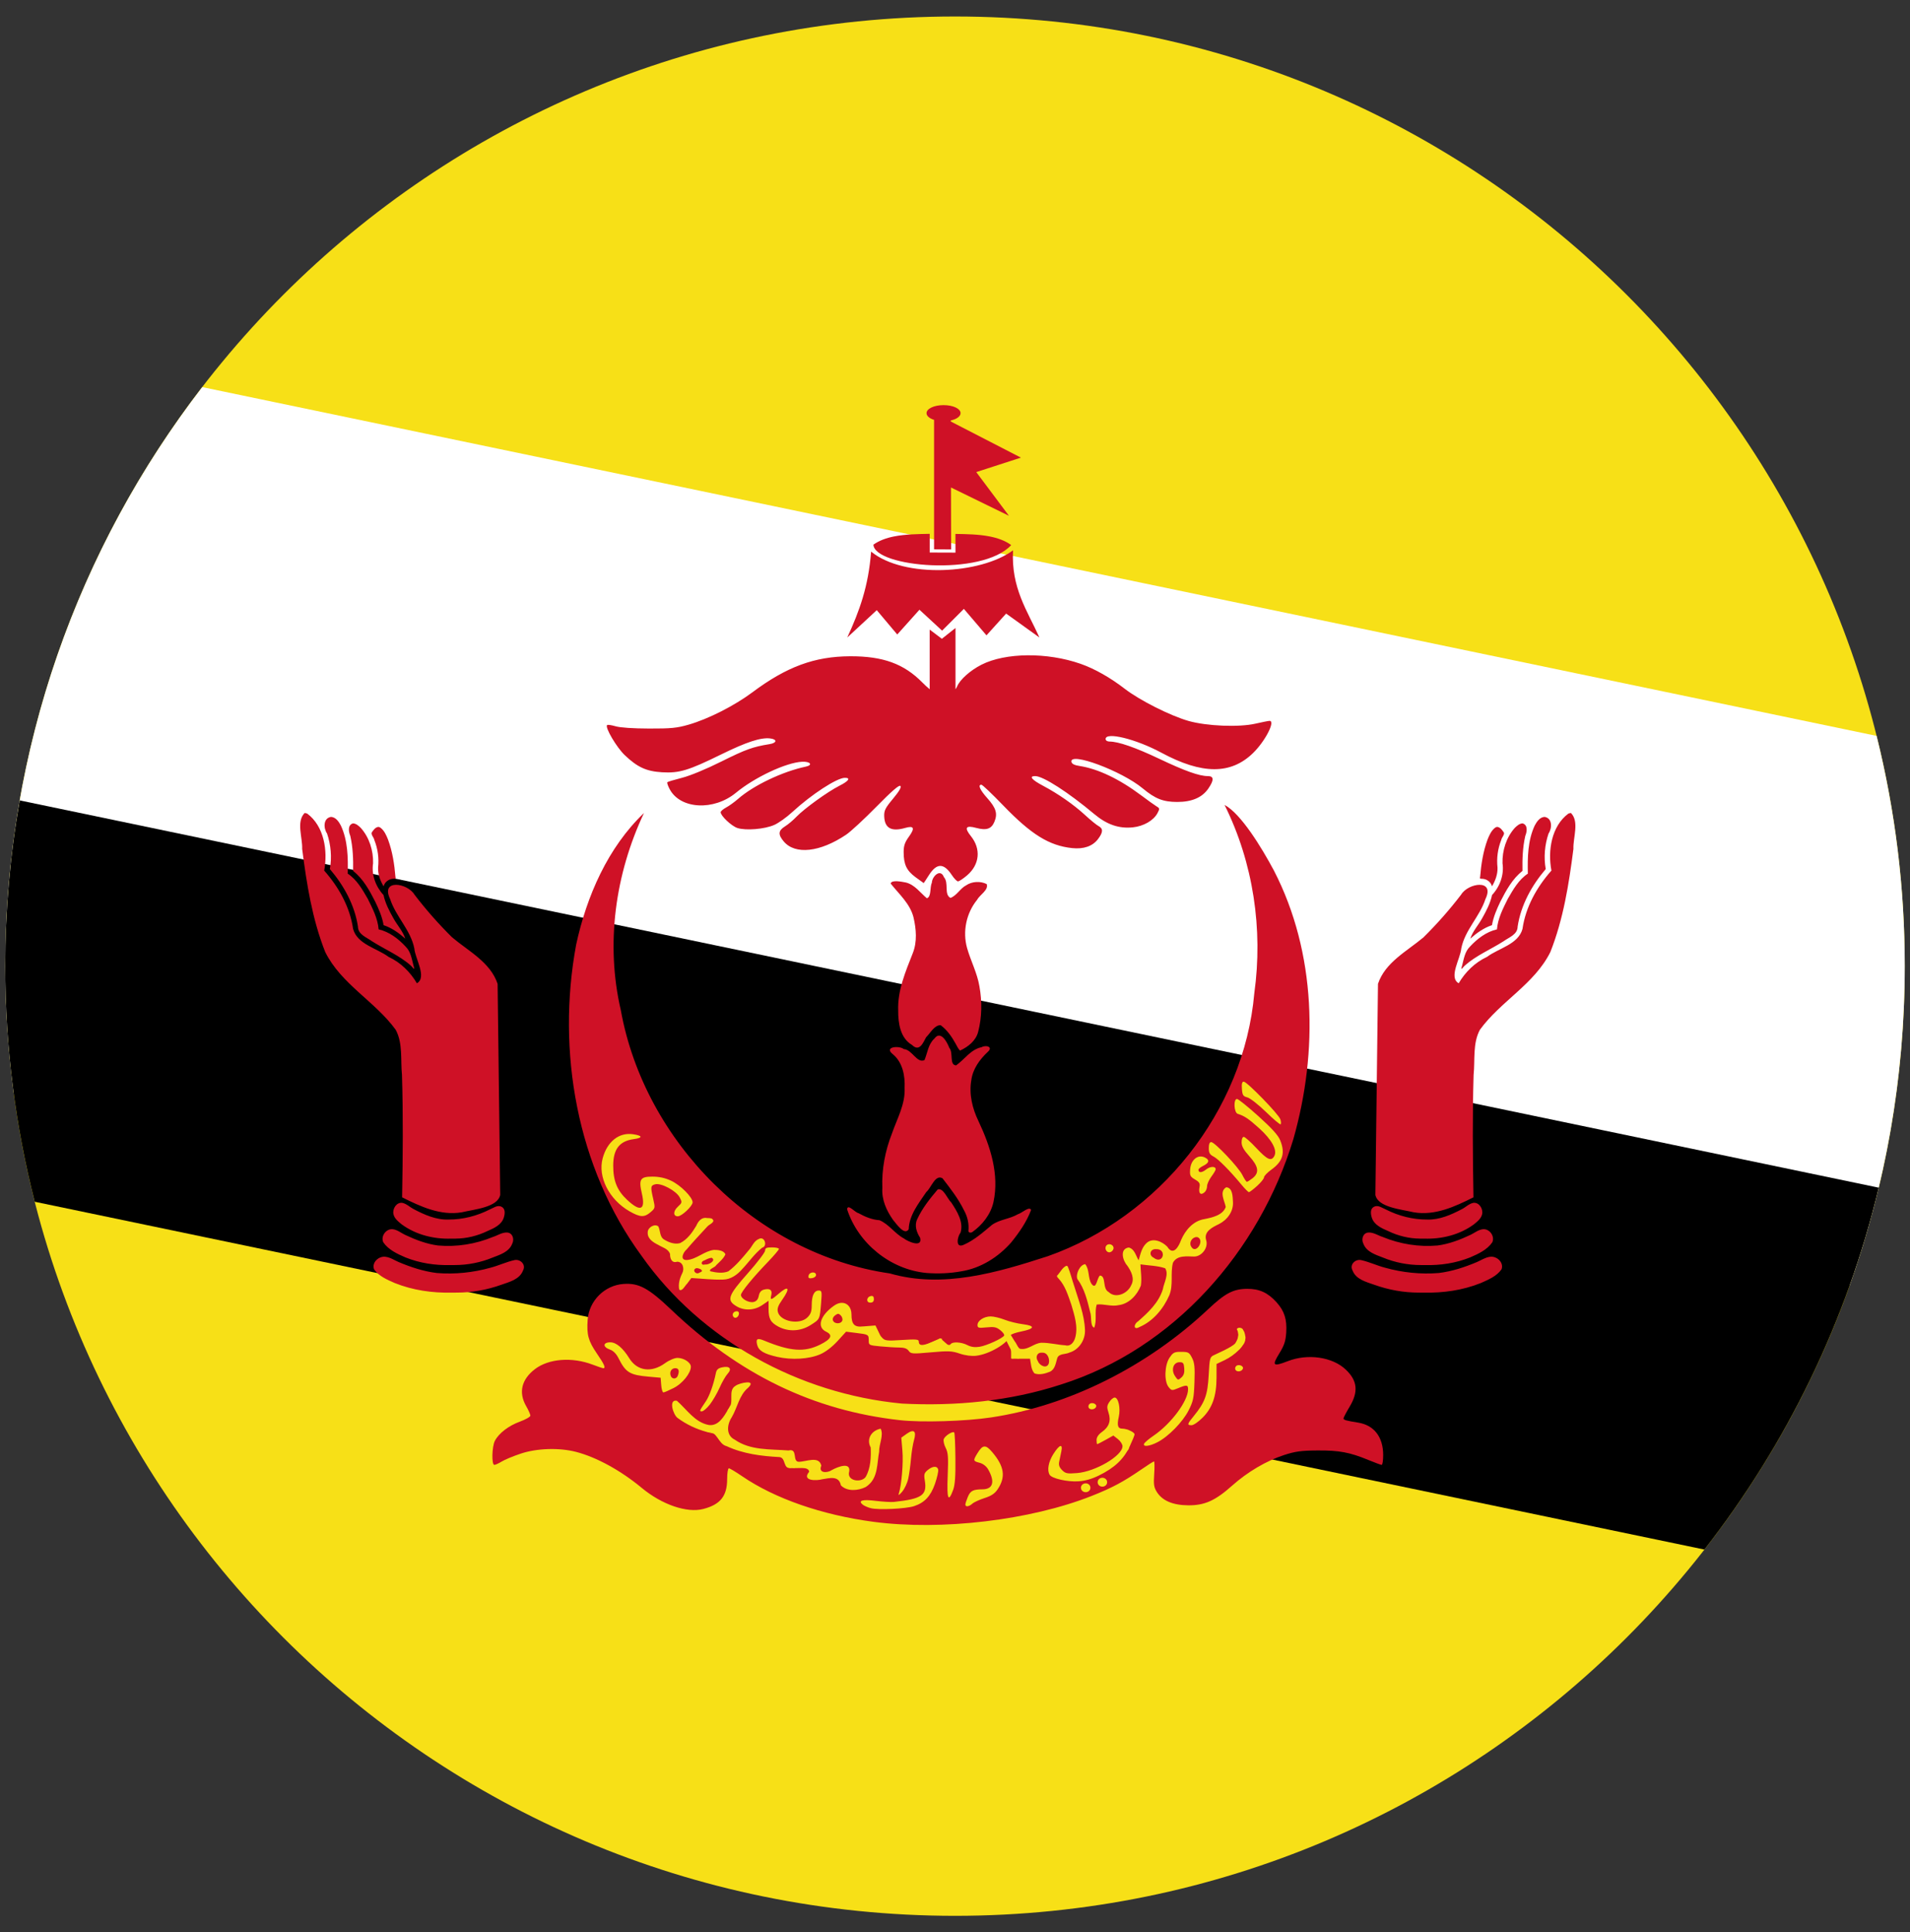 <svg width="85" height="86" viewBox="0 0 85 86" fill="none" xmlns="http://www.w3.org/2000/svg">
<rect x="0" y="0" width="85" height="86" fill="#333333" stroke="none"/>
<path d="M42.5 0.734C65.843 0.734 84.766 19.658 84.766 43C84.766 66.343 65.843 85.266 42.5 85.266C19.158 85.266 0.234 66.343 0.234 43C0.234 19.658 19.158 0.734 42.5 0.734Z" fill="#F7E017"/>
<path d="M0.62 48.712L82.311 57.221C83.899 52.777 84.766 47.99 84.766 42.999C84.768 39.545 84.347 36.103 83.513 32.752L9.001 17.229C3.505 24.362 0.234 33.298 0.234 42.999C0.234 44.937 0.368 46.843 0.62 48.712Z" fill="white"/>
<path d="M1.546 53.485L75.851 68.965C79.5 64.285 82.183 58.817 83.608 52.859L0.877 35.623C0.449 38.059 0.234 40.528 0.234 43.001C0.234 46.62 0.69 50.132 1.546 53.485Z" fill="black"/>
<path d="M38.868 67.73C36.58 67.426 34.483 66.698 33.026 65.701C32.744 65.508 32.478 65.349 32.437 65.349C32.395 65.349 32.36 65.564 32.36 65.83C32.36 66.583 32.058 66.962 31.297 67.159C30.569 67.348 29.458 66.967 28.558 66.22C27.626 65.446 26.55 64.856 25.639 64.619C24.888 64.423 23.892 64.455 23.173 64.696C22.838 64.808 22.458 64.966 22.326 65.048C22.195 65.129 22.047 65.196 21.999 65.196C21.872 65.196 21.89 64.386 22.023 64.127C22.199 63.788 22.633 63.454 23.139 63.27C23.394 63.176 23.603 63.057 23.603 63.004C23.603 62.951 23.517 62.756 23.411 62.573C23.069 61.972 23.209 61.391 23.807 60.934C24.419 60.466 25.455 60.386 26.371 60.734C26.602 60.822 26.817 60.894 26.848 60.894C26.969 60.894 26.896 60.725 26.564 60.242C26.181 59.682 26.105 59.405 26.152 58.739C26.214 57.895 26.901 57.205 27.744 57.144C28.432 57.094 28.859 57.326 29.874 58.292C32.905 61.182 36.2 62.775 40.043 63.206C41.014 63.315 42.965 63.257 44.11 63.084C47.568 62.563 51.053 60.824 53.774 58.261C54.528 57.551 54.89 57.364 55.508 57.361C56.046 57.359 56.423 57.532 56.808 57.958C57.159 58.348 57.278 58.718 57.24 59.309C57.215 59.689 57.154 59.875 56.928 60.243C56.595 60.785 56.652 60.835 57.311 60.58C58.202 60.232 59.3 60.393 59.891 60.956C60.413 61.45 60.462 61.945 60.057 62.616C59.909 62.862 59.789 63.093 59.789 63.129C59.789 63.197 59.901 63.228 60.442 63.316C61.15 63.429 61.555 63.955 61.555 64.759C61.555 65 61.525 65.196 61.489 65.196C61.453 65.196 61.185 65.098 60.893 64.977C60.069 64.637 59.6 64.549 58.636 64.555C57.902 64.56 57.649 64.594 57.137 64.761C56.354 65.017 55.516 65.511 54.833 66.12C54.081 66.791 53.607 67.002 52.875 66.996C52.194 66.989 51.728 66.792 51.483 66.403C51.352 66.195 51.333 66.069 51.365 65.599C51.386 65.293 51.381 65.042 51.356 65.042C51.33 65.042 51.066 65.21 50.767 65.417C49.982 65.956 49.482 66.222 48.584 66.578C45.846 67.662 41.894 68.131 38.868 67.73L38.868 67.73ZM66.307 55.936C66.606 55.889 66.935 56.183 66.823 56.491C66.607 56.802 66.236 56.954 65.901 57.103C65.099 57.425 64.226 57.55 63.364 57.529C63.661 57.528 63.263 57.532 63.151 57.529C62.469 57.531 61.791 57.408 61.15 57.177C60.793 57.052 60.339 56.938 60.192 56.543C60.05 56.286 60.308 56.03 60.569 56.081C60.932 56.16 61.271 56.325 61.631 56.419C62.408 56.638 63.225 56.722 64.03 56.657C64.618 56.585 65.188 56.397 65.732 56.167C65.921 56.084 66.098 55.962 66.307 55.936H66.307ZM17.161 55.936C16.863 55.889 16.533 56.183 16.646 56.491C16.861 56.802 17.232 56.954 17.567 57.103C18.37 57.425 19.242 57.55 20.104 57.529C19.807 57.528 20.206 57.532 20.317 57.529C20.999 57.531 21.677 57.408 22.319 57.177C22.675 57.052 23.13 56.938 23.276 56.543C23.419 56.286 23.16 56.03 22.9 56.081C22.537 56.16 22.197 56.325 21.837 56.419C21.061 56.638 20.243 56.722 19.439 56.657C18.85 56.585 18.28 56.397 17.736 56.167C17.547 56.084 17.37 55.962 17.161 55.936ZM17.493 54.71C17.191 54.665 16.931 55.013 17.057 55.29C17.289 55.626 17.68 55.806 18.044 55.963C18.679 56.217 19.368 56.323 20.05 56.303C19.791 56.302 20.139 56.306 20.235 56.303C20.816 56.303 21.391 56.189 21.927 55.968C22.255 55.841 22.656 55.717 22.793 55.357C22.899 55.158 22.818 54.87 22.568 54.855C22.34 54.843 22.144 54.988 21.933 55.053C21.167 55.37 20.323 55.505 19.497 55.433C18.983 55.367 18.491 55.177 18.024 54.957C17.848 54.872 17.691 54.74 17.494 54.71L17.493 54.71ZM17.901 53.534C17.642 53.503 17.464 53.795 17.508 54.028C17.547 54.233 17.73 54.371 17.882 54.496C18.512 54.957 19.31 55.153 20.083 55.127C19.782 55.126 20.485 55.132 20.271 55.126C20.761 55.124 21.244 55.005 21.685 54.793C21.979 54.665 22.324 54.517 22.423 54.181C22.471 54.024 22.5 53.8 22.324 53.712C22.139 53.609 21.956 53.767 21.788 53.832C21.222 54.12 20.592 54.28 19.956 54.277C19.406 54.296 18.888 54.065 18.412 53.815C18.239 53.727 18.096 53.574 17.901 53.534L17.901 53.534ZM13.559 36.182C13.174 36.567 13.468 37.277 13.447 37.782C13.647 39.336 13.894 40.911 14.475 42.374C15.185 43.804 16.695 44.569 17.61 45.832C17.937 46.441 17.82 47.174 17.889 47.84C17.944 49.656 17.927 51.472 17.895 53.288C18.715 53.699 19.605 54.114 20.548 53.955C21.107 53.822 22.145 53.739 22.261 53.182L22.145 43.788C21.827 42.829 20.851 42.333 20.121 41.719C19.519 41.124 18.959 40.489 18.445 39.817C18.135 39.295 16.924 39.107 17.362 40.015C17.619 40.801 18.274 41.387 18.439 42.213C18.474 42.666 19.015 43.498 18.553 43.762C18.26 43.264 17.835 42.839 17.291 42.586C16.768 42.196 15.902 42.033 15.713 41.343C15.574 40.365 15.073 39.479 14.427 38.746C14.593 37.867 14.427 36.768 13.668 36.207L13.559 36.181V36.182ZM14.73 36.357C14.38 36.414 14.392 36.86 14.554 37.095C14.726 37.601 14.773 38.152 14.68 38.679C15.302 39.407 15.784 40.279 15.929 41.236C15.933 41.595 16.311 41.714 16.556 41.892C17.132 42.259 17.779 42.524 18.292 42.983C18.4 43.098 18.481 43.222 18.405 42.987C18.325 42.686 18.284 42.354 18.048 42.126C17.725 41.779 17.321 41.469 16.85 41.363C16.811 40.877 16.58 40.431 16.366 40.001C16.129 39.59 15.881 39.149 15.475 38.883C15.491 38.162 15.479 37.406 15.169 36.742C15.079 36.571 14.944 36.368 14.73 36.357ZM15.709 36.645C15.465 36.717 15.512 37.018 15.589 37.202C15.706 37.712 15.724 38.239 15.715 38.76C16.163 39.114 16.443 39.628 16.698 40.129C16.858 40.463 17.01 40.808 17.071 41.176C17.434 41.296 17.752 41.524 18.036 41.776C17.924 41.435 17.673 41.172 17.504 40.861C17.321 40.537 17.146 40.2 17.068 39.834C16.719 39.461 16.526 38.932 16.603 38.422C16.618 37.857 16.436 37.274 16.058 36.849C15.963 36.755 15.85 36.652 15.71 36.645L15.709 36.645ZM16.823 36.804C16.691 36.828 16.61 36.954 16.539 37.057C16.512 37.16 16.638 37.27 16.658 37.383C16.814 37.773 16.872 38.197 16.826 38.615C16.815 38.91 16.921 39.199 17.072 39.449C17.115 39.265 17.286 39.132 17.472 39.114C17.539 39.102 17.639 39.136 17.599 39.033C17.552 38.468 17.466 37.899 17.268 37.365C17.192 37.174 17.105 36.973 16.939 36.843C16.906 36.819 16.866 36.798 16.823 36.804L16.823 36.804ZM65.975 54.71C66.277 54.665 66.537 55.013 66.411 55.29C66.179 55.626 65.789 55.806 65.424 55.963C64.789 56.217 64.1 56.323 63.418 56.303C63.677 56.302 63.33 56.306 63.234 56.303C62.653 56.303 62.078 56.189 61.541 55.968C61.213 55.841 60.812 55.717 60.676 55.357C60.57 55.158 60.651 54.87 60.9 54.855C61.128 54.843 61.325 54.988 61.535 55.053C62.302 55.37 63.145 55.505 63.971 55.433C64.486 55.367 64.978 55.177 65.445 54.957C65.62 54.872 65.778 54.74 65.975 54.71ZM65.567 53.534C65.826 53.503 66.004 53.795 65.961 54.028C65.922 54.233 65.739 54.371 65.586 54.496C64.957 54.957 64.159 55.153 63.386 55.127C63.686 55.126 62.983 55.132 63.197 55.126C62.708 55.124 62.224 55.005 61.783 54.793C61.489 54.665 61.144 54.517 61.045 54.181C60.998 54.024 60.968 53.8 61.144 53.712C61.329 53.609 61.513 53.767 61.681 53.832C62.246 54.12 62.877 54.28 63.513 54.277C64.062 54.296 64.58 54.065 65.057 53.815C65.23 53.727 65.372 53.574 65.567 53.534V53.534ZM69.909 36.182C70.294 36.567 70.001 37.277 70.021 37.782C69.822 39.336 69.574 40.911 68.994 42.374C68.283 43.804 66.773 44.569 65.859 45.832C65.532 46.441 65.648 47.174 65.579 47.84C65.525 49.656 65.542 51.472 65.573 53.288C64.754 53.699 63.864 54.114 62.92 53.955C62.361 53.822 61.324 53.739 61.208 53.182L61.324 43.788C61.642 42.829 62.618 42.333 63.347 41.719C63.949 41.124 64.51 40.489 65.024 39.817C65.334 39.295 66.544 39.107 66.106 40.015C65.849 40.801 65.194 41.387 65.03 42.213C64.994 42.666 64.454 43.498 64.915 43.762C65.208 43.264 65.634 42.839 66.177 42.586C66.701 42.196 67.566 42.033 67.755 41.343C67.894 40.365 68.395 39.479 69.042 38.746C68.875 37.867 69.041 36.768 69.801 36.207L69.909 36.181V36.182ZM68.739 36.357C69.089 36.414 69.077 36.86 68.915 37.095C68.743 37.601 68.695 38.152 68.789 38.679C68.167 39.407 67.684 40.279 67.539 41.236C67.536 41.595 67.157 41.714 66.912 41.892C66.337 42.259 65.689 42.524 65.177 42.983C65.069 43.098 64.987 43.222 65.064 42.987C65.144 42.686 65.185 42.354 65.421 42.126C65.744 41.779 66.147 41.469 66.618 41.363C66.657 40.877 66.889 40.431 67.103 40.001C67.34 39.59 67.587 39.149 67.993 38.883C67.977 38.162 67.989 37.406 68.299 36.742C68.39 36.571 68.524 36.368 68.739 36.357ZM67.759 36.645C68.003 36.717 67.956 37.018 67.879 37.202C67.762 37.712 67.744 38.239 67.754 38.76C67.306 39.114 67.026 39.628 66.77 40.129C66.611 40.463 66.459 40.808 66.397 41.176C66.034 41.296 65.716 41.524 65.432 41.776C65.544 41.435 65.796 41.172 65.964 40.861C66.147 40.537 66.323 40.2 66.4 39.834C66.75 39.461 66.942 38.932 66.866 38.422C66.85 37.857 67.032 37.274 67.41 36.849C67.505 36.755 67.619 36.652 67.759 36.645L67.759 36.645ZM66.645 36.804C66.778 36.828 66.858 36.954 66.929 37.057C66.957 37.16 66.83 37.27 66.81 37.383C66.654 37.773 66.597 38.197 66.643 38.615C66.653 38.91 66.547 39.199 66.397 39.449C66.353 39.265 66.182 39.132 65.996 39.114C65.929 39.102 65.83 39.136 65.869 39.033C65.916 38.468 66.002 37.899 66.2 37.365C66.277 37.174 66.364 36.973 66.529 36.843C66.563 36.819 66.603 36.798 66.645 36.804L66.645 36.804ZM42.321 21.696L44.901 22.956L43.446 21.011L45.432 20.367L42.314 18.76L42.313 18.713C42.576 18.656 42.748 18.53 42.748 18.388C42.748 18.194 42.428 18.031 41.992 18.031C41.556 18.031 41.233 18.194 41.233 18.388C41.233 18.511 41.362 18.622 41.568 18.686V24.449L42.328 24.453L42.321 21.696ZM41.223 56.654C39.629 56.503 38.19 55.341 37.698 53.819C37.725 53.557 38.051 53.966 38.205 53.993C38.495 54.154 38.808 54.286 39.141 54.307C39.562 54.487 39.821 54.902 40.223 55.118C40.409 55.263 41.068 55.548 40.946 55.086C40.791 54.845 40.685 54.54 40.818 54.264C41.041 53.774 41.385 53.346 41.731 52.938C41.986 52.852 42.156 53.354 42.338 53.523C42.589 53.91 42.893 54.383 42.745 54.864C42.601 55.043 42.506 55.579 42.892 55.399C43.367 55.19 43.756 54.838 44.15 54.511C44.495 54.27 44.936 54.253 45.297 54.041C45.465 53.999 45.814 53.664 45.886 53.85C45.689 54.38 45.357 54.855 45.003 55.293C44.428 55.948 43.652 56.441 42.783 56.581C42.27 56.675 41.743 56.694 41.222 56.655L41.223 56.654ZM42.522 27.95L41.916 28.43L41.373 28.02V30.676C41.259 30.581 41.151 30.481 41.048 30.376C40.224 29.54 39.294 29.203 37.833 29.208C36.25 29.215 35.008 29.673 33.485 30.811C32.689 31.406 31.525 31.998 30.649 32.251C30.126 32.402 29.865 32.428 28.883 32.425C28.181 32.424 27.599 32.384 27.395 32.324C27.212 32.271 27.042 32.246 27.017 32.271C26.915 32.373 27.439 33.264 27.809 33.615C28.375 34.151 28.768 34.329 29.465 34.371C30.23 34.416 30.636 34.293 32.087 33.58C33.217 33.025 33.856 32.815 34.273 32.865C34.597 32.903 34.579 33.066 34.246 33.119C33.505 33.238 33.186 33.353 32.11 33.889C31.426 34.231 30.709 34.527 30.348 34.618C30.014 34.703 29.722 34.791 29.699 34.813C29.676 34.836 29.724 34.979 29.807 35.131C30.284 36.017 31.767 36.094 32.75 35.284C33.589 34.591 34.994 33.933 35.701 33.902C36.067 33.886 36.187 34.051 35.86 34.12C34.83 34.336 33.531 34.955 32.846 35.556C32.688 35.695 32.448 35.868 32.314 35.939C32.181 36.011 32.071 36.106 32.071 36.148C32.071 36.31 32.552 36.764 32.815 36.851C33.188 36.974 34.029 36.904 34.456 36.715C34.647 36.632 35.009 36.373 35.261 36.14C36.117 35.353 37.247 34.618 37.599 34.618C37.871 34.618 37.772 34.761 37.353 34.973C36.838 35.233 35.8 35.982 35.451 36.344C35.303 36.499 35.071 36.696 34.932 36.781C34.632 36.967 34.618 37.141 34.878 37.449C35.385 38.053 36.495 37.931 37.658 37.147C37.86 37.01 38.467 36.449 39.007 35.899C39.684 35.21 40.014 34.924 40.068 34.979C40.124 35.034 40.022 35.21 39.743 35.546C39.395 35.964 39.34 36.074 39.35 36.333C39.371 36.862 39.668 37.025 40.289 36.847C40.676 36.736 40.725 36.855 40.452 37.233C40.267 37.488 40.215 37.641 40.215 37.922C40.215 38.471 40.346 38.749 40.743 39.04C40.938 39.184 41.102 39.302 41.107 39.303C41.11 39.304 41.213 39.148 41.335 38.956C41.684 38.404 42 38.4 42.359 38.946C42.462 39.101 42.585 39.227 42.633 39.227C42.683 39.227 42.865 39.106 43.039 38.958C43.597 38.48 43.665 37.784 43.209 37.215C42.903 36.835 42.976 36.72 43.443 36.847C43.899 36.969 44.121 36.895 44.254 36.574C44.405 36.211 44.329 35.959 43.929 35.513C43.607 35.151 43.509 34.925 43.675 34.925C43.72 34.925 44.156 35.34 44.645 35.847C45.897 37.145 46.693 37.638 47.714 37.746C48.225 37.8 48.62 37.663 48.859 37.351C49.093 37.045 49.101 36.879 48.888 36.765C48.798 36.717 48.528 36.497 48.288 36.275C47.78 35.808 47.09 35.327 46.419 34.972C45.908 34.701 45.779 34.541 46.068 34.541C46.422 34.541 47.529 35.253 48.704 36.236C49.26 36.701 49.798 36.886 50.416 36.822C50.893 36.772 51.334 36.519 51.509 36.193C51.614 35.996 51.611 35.972 51.478 35.894C51.399 35.847 51.087 35.625 50.787 35.399C49.813 34.67 48.862 34.217 48.051 34.092C47.812 34.056 47.7 33.999 47.682 33.907C47.592 33.444 49.921 34.311 50.855 35.089C51.414 35.553 51.762 35.69 52.386 35.692C53.041 35.693 53.504 35.494 53.777 35.091C54.035 34.713 54.026 34.541 53.75 34.541C53.37 34.541 52.728 34.312 51.585 33.769C50.529 33.268 49.772 33.004 49.38 33.004C49.275 33.004 49.203 32.958 49.203 32.89C49.203 32.559 50.553 32.891 51.681 33.498C53.491 34.474 54.778 34.479 55.767 33.512C56.308 32.984 56.769 32.083 56.498 32.083C56.453 32.083 56.17 32.139 55.867 32.208C55.134 32.375 53.703 32.317 52.891 32.086C52.089 31.858 50.731 31.175 50.067 30.665C49.406 30.154 48.711 29.762 48.085 29.543C46.598 29.024 44.748 29.041 43.679 29.583C43.184 29.833 42.721 30.245 42.596 30.547C42.577 30.593 42.552 30.636 42.522 30.675V27.95ZM38.767 24.55C38.647 26.099 38.254 27.18 37.706 28.372L39.018 27.156L39.93 28.239L40.918 27.137L41.926 28.068L42.895 27.099L43.901 28.277L44.775 27.308L46.257 28.372C45.719 27.18 44.992 26.169 45.083 24.492C43.647 25.559 40.236 25.751 38.767 24.55ZM41.374 23.759C40.847 23.769 40.292 23.776 39.792 23.874C39.446 23.942 39.131 24.055 38.869 24.24C38.912 25.248 43.713 25.669 45.001 24.259C44.73 24.062 44.4 23.945 44.036 23.874C43.555 23.78 43.023 23.771 42.519 23.763L42.521 24.595L41.374 24.591V23.759ZM43.096 54.793C43.132 54.472 43.059 54.146 42.895 53.855C42.644 53.344 42.29 52.89 41.944 52.442C41.619 52.251 41.438 52.874 41.222 53.053C40.884 53.558 40.46 54.075 40.44 54.711C40.25 55.006 39.896 54.47 39.743 54.293C39.452 53.881 39.231 53.393 39.267 52.877C39.232 52.046 39.392 51.218 39.695 50.445C39.923 49.786 40.294 49.145 40.257 48.424C40.283 47.882 40.173 47.283 39.734 46.919C39.316 46.591 40.005 46.521 40.223 46.691C40.598 46.716 40.8 47.335 41.142 47.181C41.278 46.858 41.305 46.473 41.586 46.221C41.862 45.843 42.15 46.381 42.245 46.633C42.439 46.854 42.234 47.402 42.55 47.416C42.928 47.151 43.199 46.705 43.683 46.607C43.88 46.495 44.215 46.592 43.956 46.818C43.598 47.154 43.291 47.574 43.226 48.074C43.117 48.701 43.273 49.337 43.547 49.902C44.072 51.011 44.478 52.265 44.212 53.499C44.089 54.048 43.716 54.52 43.264 54.839C43.206 54.873 43.116 54.871 43.096 54.792V54.793ZM42.529 46.452C42.357 46.142 42.148 45.837 41.859 45.626C41.578 45.625 41.404 45.98 41.213 46.166C41.079 46.415 40.916 46.832 40.586 46.506C40.061 46.2 39.968 45.529 39.972 44.975C39.938 44.078 40.3 43.242 40.62 42.425C40.825 41.913 40.774 41.338 40.65 40.814C40.493 40.212 40.01 39.795 39.639 39.326C39.664 39.144 40.139 39.244 40.318 39.278C40.714 39.379 40.952 39.73 41.247 39.978C41.458 39.914 41.372 39.489 41.47 39.289C41.477 39.008 41.852 38.636 42.007 39.039C42.238 39.295 41.999 39.803 42.298 39.963C42.583 39.857 42.724 39.546 42.992 39.405C43.255 39.225 43.627 39.206 43.91 39.346C44.01 39.608 43.598 39.826 43.479 40.053C43.001 40.644 42.832 41.46 43.037 42.193C43.2 42.767 43.488 43.304 43.587 43.898C43.707 44.566 43.703 45.267 43.53 45.925C43.427 46.325 43.081 46.592 42.724 46.758C42.636 46.676 42.589 46.555 42.529 46.452ZM40.12 62.466C35.562 62.029 31.201 59.655 28.549 55.89C25.669 51.964 24.762 46.779 25.641 42.039C26.108 39.88 27.05 37.721 28.659 36.184C27.377 38.902 26.944 42.017 27.628 44.961C28.689 50.84 33.657 55.816 39.601 56.676C41.952 57.357 44.384 56.638 46.63 55.909C51.585 54.163 55.359 49.46 55.82 44.203C56.214 41.358 55.777 38.4 54.496 35.824C55.226 36.211 56.148 37.725 56.692 38.743C58.583 42.406 58.669 46.796 57.556 50.705C56.046 55.679 52.243 60.036 47.216 61.62C44.935 62.365 42.509 62.592 40.12 62.467L40.12 62.466Z" fill="#CF1126"/>
<path d="M40.675 67.034C41.147 66.878 41.415 66.592 41.608 66.042C41.703 65.768 41.768 65.483 41.752 65.408C41.712 65.232 41.508 65.242 41.284 65.428C41.13 65.557 41.111 65.622 41.155 65.884C41.267 66.546 41.032 66.71 39.78 66.845C39.656 66.858 39.297 66.837 38.98 66.798C38.384 66.723 38.172 66.782 38.388 66.962C38.453 67.016 38.618 67.09 38.755 67.124C39.09 67.21 40.317 67.152 40.675 67.034ZM43.271 66.924C43.342 66.859 43.585 66.747 43.812 66.674C44.115 66.577 44.271 66.473 44.398 66.283C44.766 65.736 44.697 65.264 44.157 64.629C43.864 64.283 43.734 64.293 43.5 64.676C43.298 65.006 43.303 65.028 43.594 65.103C43.746 65.142 43.892 65.255 43.973 65.393C44.289 65.941 44.196 66.28 43.727 66.284C43.302 66.287 43.185 66.348 43.07 66.623C43.01 66.766 42.961 66.918 42.961 66.962C42.961 67.078 43.122 67.058 43.271 66.924H43.271ZM42.419 66.305C42.499 66.088 42.528 65.697 42.518 64.899C42.513 64.292 42.489 63.777 42.465 63.753C42.394 63.682 42.045 63.908 41.998 64.053C41.975 64.129 42.014 64.303 42.085 64.441C42.194 64.652 42.208 64.849 42.175 65.678C42.132 66.724 42.201 66.9 42.419 66.305ZM40.42 65.807C40.463 65.612 40.517 65.212 40.542 64.92C40.567 64.629 40.627 64.26 40.674 64.1C40.795 63.692 40.673 63.584 40.35 63.813L40.11 63.985L40.16 64.572C40.206 65.101 40.122 66.088 40 66.471C39.967 66.572 40.015 66.546 40.148 66.39C40.256 66.265 40.379 66.001 40.42 65.807ZM38.647 66.091C39.078 65.73 39.028 65.114 39.124 64.612C39.114 64.278 39.337 63.878 39.193 63.586C38.79 63.66 38.542 64.042 38.748 64.422C38.765 64.864 38.749 65.344 38.523 65.735C38.337 65.99 37.749 65.927 37.777 65.565C37.924 65.02 37.272 65.285 37.017 65.428C36.82 65.565 36.405 65.575 36.55 65.232C36.454 64.775 35.867 65.061 35.547 65.059C35.246 65.053 35.522 64.448 35.09 64.555C34.285 64.491 33.398 64.562 32.702 64.076C32.294 63.88 32.355 63.39 32.567 63.073C32.82 62.64 32.892 62.098 33.295 61.762C33.693 61.38 32.919 61.542 32.745 61.67C32.357 61.883 32.718 62.429 32.4 62.732C32.215 63.047 31.971 63.481 31.541 63.421C30.922 63.304 30.565 62.728 30.122 62.342C29.741 62.266 29.955 62.959 30.151 63.105C30.54 63.395 30.994 63.608 31.462 63.733C31.928 63.658 31.943 64.269 32.341 64.365C33.072 64.705 33.887 64.807 34.685 64.849C34.998 64.875 34.822 65.433 35.234 65.323C35.464 65.382 35.984 65.237 36.01 65.504C35.661 65.919 36.344 65.909 36.597 65.835C36.922 65.785 37.335 65.662 37.421 66.106C37.691 66.391 38.188 66.349 38.518 66.186C38.564 66.159 38.607 66.127 38.647 66.091ZM31.586 62.515C31.717 62.348 31.913 62.011 32.022 61.766C32.13 61.519 32.291 61.239 32.38 61.143C32.588 60.919 32.472 60.78 32.137 60.855C31.959 60.894 31.887 60.959 31.858 61.112C31.757 61.613 31.575 62.126 31.413 62.365C31.121 62.797 31.113 62.815 31.234 62.815C31.297 62.815 31.455 62.68 31.586 62.515H31.586ZM27.16 59.741C26.829 59.741 26.815 59.95 27.138 60.062C27.294 60.116 27.426 60.248 27.532 60.461C27.846 61.086 28.031 61.197 28.865 61.27L29.4 61.318L29.426 61.643C29.439 61.822 29.482 61.971 29.523 61.971C29.564 61.971 29.771 61.881 29.98 61.775C30.373 61.577 30.745 61.114 30.745 60.826C30.745 60.639 30.432 60.435 30.147 60.435C30.021 60.435 29.779 60.537 29.589 60.675C28.994 61.106 28.357 61.019 28.009 60.458C27.723 59.995 27.424 59.741 27.16 59.741ZM30.05 60.893C30.208 60.893 30.247 61.01 30.161 61.233C30.102 61.386 29.909 61.391 29.852 61.24C29.783 61.062 29.879 60.893 30.05 60.893ZM52.465 60.166C52.249 60.174 52.185 60.221 52.048 60.425C51.824 60.758 51.801 61.48 52.008 61.735C52.137 61.893 52.156 61.897 52.429 61.783C52.809 61.624 52.873 61.63 52.872 61.834C52.869 62.356 52.121 63.363 51.336 63.898C51.124 64.043 50.935 64.203 50.915 64.256C50.859 64.405 51.149 64.372 51.506 64.19C51.993 63.942 52.632 63.29 52.894 62.776C53.102 62.366 53.132 62.227 53.157 61.509C53.179 60.849 53.161 60.655 53.049 60.435C52.924 60.188 52.884 60.166 52.569 60.166C52.532 60.166 52.497 60.165 52.465 60.166ZM52.492 60.627C52.654 60.627 52.683 60.663 52.702 60.897C52.718 61.091 52.684 61.209 52.576 61.306C52.43 61.438 52.418 61.437 52.288 61.24C52.106 60.961 52.219 60.627 52.492 60.627ZM48.904 65.669C49.596 65.329 50.003 64.946 50.266 64.392C50.389 64.129 50.491 63.881 50.491 63.838C50.491 63.742 50.151 63.584 49.947 63.584C49.743 63.584 49.702 63.443 49.789 63.055C49.874 62.676 49.772 62.2 49.605 62.2C49.545 62.2 49.438 62.289 49.368 62.397C49.259 62.563 49.253 62.634 49.333 62.876C49.451 63.236 49.358 63.504 49.037 63.733C48.884 63.842 48.8 63.967 48.8 64.088C48.8 64.191 48.813 64.275 48.829 64.275C48.845 64.275 49.013 64.188 49.202 64.083L49.547 63.89L49.75 64.049C49.861 64.137 49.954 64.28 49.954 64.367C49.954 64.788 48.755 65.495 47.931 65.561C47.492 65.596 47.418 65.581 47.266 65.43C47.142 65.305 47.106 65.201 47.137 65.055L47.231 64.601C47.307 64.235 47.15 64.285 46.878 64.712C46.655 65.066 46.589 65.442 46.714 65.641C46.817 65.803 47.5 65.958 47.983 65.928C48.287 65.91 48.587 65.825 48.904 65.669ZM53.517 63.096C53.952 62.663 54.136 62.134 54.139 61.318L54.14 60.705L54.499 60.535C54.965 60.312 55.407 59.87 55.407 59.625C55.407 59.372 55.295 59.385 55.092 59.66C54.944 59.86 54.747 59.98 54.025 60.312C53.843 60.396 53.831 60.441 53.79 61.205C53.742 62.085 53.622 62.414 53.131 63.016C52.829 63.382 52.819 63.431 53.028 63.431C53.114 63.431 53.334 63.281 53.517 63.096ZM48.782 62.605C48.823 62.478 48.583 62.389 48.479 62.491C48.435 62.535 48.423 62.611 48.453 62.659C48.522 62.769 48.739 62.732 48.782 62.605ZM55.312 60.914C55.354 60.788 55.113 60.698 55.01 60.8C54.965 60.845 54.954 60.921 54.983 60.969C55.052 61.079 55.269 61.043 55.312 60.914ZM47.452 56.337C47.283 56.417 47.196 56.599 47.078 56.739C46.994 56.796 47.062 56.85 47.11 56.904C47.408 57.225 47.534 57.659 47.676 58.063C47.815 58.54 47.99 59.053 47.845 59.55C47.788 59.741 47.638 59.938 47.414 59.875C47.056 59.852 46.704 59.757 46.344 59.761C46.025 59.778 45.778 60.068 45.451 60.037C45.242 60.051 45.251 59.609 45.057 59.727C44.961 59.957 45.008 60.214 44.997 60.458C45.033 60.492 45.135 60.462 45.196 60.472H45.839C45.884 60.694 45.879 60.949 46.038 61.126C46.262 61.205 46.513 61.136 46.725 61.05C46.953 60.944 46.983 60.67 47.047 60.457C47.116 60.228 47.416 60.288 47.592 60.198C48.026 60.072 48.309 59.622 48.284 59.179C48.256 58.503 47.998 57.867 47.802 57.227C47.704 56.945 47.636 56.651 47.522 56.376C47.508 56.352 47.48 56.332 47.452 56.337V56.337ZM46.381 60.203C46.621 60.187 46.726 60.483 46.675 60.678C46.585 60.945 46.257 60.774 46.191 60.582C46.069 60.411 46.144 60.18 46.381 60.203ZM37.472 57.984C37.365 57.981 37.244 58.022 37.125 58.105C36.498 58.545 36.337 59.065 36.763 59.268C37.076 59.418 36.997 59.594 36.505 59.841C35.799 60.193 35.176 60.149 33.994 59.66C33.703 59.54 33.628 59.586 33.695 59.852C33.76 60.113 33.998 60.256 34.592 60.39C35.23 60.537 36.001 60.49 36.498 60.276C36.74 60.172 37.027 59.953 37.269 59.69L37.653 59.268L38.1 59.324C38.65 59.391 38.661 59.397 38.661 59.66C38.661 59.869 38.673 59.874 39.178 59.922C39.463 59.949 39.838 59.973 40.013 59.973C40.236 59.975 40.362 60.014 40.437 60.118C40.536 60.256 40.595 60.263 41.427 60.188C42.204 60.118 42.356 60.123 42.708 60.243C42.957 60.328 43.231 60.362 43.439 60.34C44.034 60.273 44.855 59.785 44.975 59.428C44.989 59.384 45.205 59.307 45.455 59.258C46.056 59.137 46.082 59.006 45.521 58.936C45.277 58.905 44.912 58.817 44.709 58.736C44.505 58.656 44.226 58.589 44.089 58.589C43.786 58.589 43.501 58.778 43.501 58.973C43.501 59.1 43.546 59.113 43.904 59.077C44.241 59.043 44.339 59.061 44.516 59.202C44.633 59.294 44.711 59.403 44.687 59.442C44.607 59.571 43.904 59.891 43.594 59.94C43.386 59.973 43.218 59.951 43.055 59.867C42.782 59.725 42.38 59.704 42.304 59.826C42.301 59.831 42.297 59.836 42.292 59.84C42.287 59.844 42.281 59.847 42.275 59.849L42.255 59.859H42.222L42.188 59.85L42.17 59.842L42.154 59.831L42.133 59.812L42.112 59.794L41.927 59.632L41.9 59.612L41.888 59.605L41.86 59.602H41.824L41.803 59.606L41.786 59.61L41.746 59.625L41.429 59.749L41.428 59.75L41.409 59.757L41.356 59.778L41.299 59.8L41.304 59.797C41.002 59.904 40.887 59.874 40.887 59.7C40.887 59.608 40.763 59.598 40.138 59.638C39.449 59.683 39.377 59.671 39.248 59.527C39.21 59.485 39.184 59.452 39.169 59.422L39.168 59.422L39.099 59.278L38.96 58.991L38.411 59.035L38.415 59.033C38.016 59.083 37.893 58.931 37.893 58.504C37.893 58.182 37.708 57.987 37.472 57.984ZM37.302 58.475C37.339 58.475 37.369 58.498 37.417 58.545C37.477 58.605 37.509 58.711 37.483 58.778C37.421 58.937 37.131 58.931 37.069 58.77C37.04 58.693 37.078 58.605 37.165 58.541C37.226 58.496 37.266 58.474 37.302 58.475V58.475ZM36.074 58.974C36.49 58.709 36.481 58.729 36.541 57.994C36.583 57.476 36.575 57.437 36.435 57.437C36.23 57.437 36.124 57.661 36.124 58.089C36.124 58.363 36.081 58.486 35.935 58.631C35.588 58.978 34.725 58.82 34.617 58.389C34.58 58.241 34.627 58.108 34.808 57.851C35.185 57.316 35.1 57.185 34.638 57.591C34.32 57.869 34.263 57.877 34.324 57.638C34.379 57.417 34.263 57.329 34.005 57.394C33.872 57.427 33.8 57.51 33.768 57.671C33.738 57.828 33.666 57.915 33.54 57.946C33.331 57.999 32.974 57.801 32.974 57.632C32.974 57.506 33.508 56.854 34.194 56.143C34.452 55.873 34.664 55.623 34.664 55.585C34.664 55.547 34.525 55.517 34.356 55.517C34.11 55.517 34.049 55.544 34.049 55.659C34.049 55.736 33.704 56.189 33.282 56.665C32.4 57.658 32.327 57.864 32.763 58.129C33.114 58.344 33.564 58.328 33.917 58.088L34.203 57.893V58.246C34.203 58.697 34.293 58.859 34.647 59.047C35.093 59.282 35.632 59.254 36.074 58.974ZM54.571 52.841C54.244 53.036 54.5 53.446 54.549 53.718C54.416 54.09 53.938 54.19 53.59 54.259C53.097 54.341 52.748 54.753 52.56 55.192C52.459 55.476 52.213 55.918 51.946 55.484C51.713 55.249 51.286 55.062 51.011 55.337C50.803 55.536 50.75 55.828 50.672 56.093C50.548 55.89 50.493 55.586 50.232 55.522C49.816 55.58 49.966 56.105 50.162 56.322C50.34 56.575 50.511 56.908 50.337 57.208C50.183 57.569 49.65 57.812 49.338 57.503C49.046 57.349 49.241 56.799 48.953 56.768C48.811 56.871 48.799 57.447 48.572 57.135C48.407 56.868 48.494 56.502 48.293 56.262C48.056 56.292 47.865 56.701 47.944 56.921C48.261 57.348 48.391 57.884 48.514 58.394C48.592 58.597 48.503 59.011 48.694 59.092C48.826 58.764 48.704 58.391 48.807 58.06C49.117 58.021 49.461 58.162 49.785 58.087C50.249 58.027 50.608 57.635 50.771 57.218C50.82 56.904 50.762 56.586 50.753 56.271C51.12 56.328 51.501 56.326 51.853 56.446C52.028 56.714 51.798 57.09 51.749 57.382C51.565 57.979 51.098 58.413 50.643 58.812C50.453 58.924 50.427 59.223 50.708 59.062C51.319 58.801 51.775 58.247 52.037 57.648C52.228 57.187 52.075 56.673 52.199 56.202C52.384 55.848 52.828 55.922 53.157 55.924C53.497 55.911 53.787 55.514 53.674 55.184C53.566 54.8 53.971 54.615 54.249 54.478C54.616 54.293 54.898 53.916 54.87 53.491C54.855 53.273 54.865 52.861 54.571 52.841L54.571 52.841ZM53.268 55.056C53.662 55.161 53.196 55.913 52.987 55.436C52.923 55.255 53.076 55.05 53.268 55.056ZM51.44 55.595C51.952 55.565 51.768 56.313 51.335 55.973C51.111 55.861 51.185 55.581 51.44 55.595ZM32.883 58.487C32.898 58.413 32.86 58.359 32.792 58.359C32.65 58.359 32.563 58.485 32.63 58.593C32.7 58.706 32.854 58.642 32.883 58.487ZM38.89 57.816C38.89 57.706 38.849 57.665 38.757 57.682C38.556 57.72 38.533 57.975 38.73 57.975C38.84 57.975 38.89 57.926 38.89 57.816ZM31.457 54.21C31.217 54.161 31.067 54.364 30.985 54.557C30.805 54.858 30.587 55.167 30.265 55.326C30.034 55.39 29.781 55.303 29.582 55.183C29.344 55.065 29.398 54.779 29.296 54.581C29.123 54.446 28.818 54.639 28.825 54.849C28.806 55.131 29.07 55.294 29.289 55.403C29.475 55.517 29.745 55.58 29.819 55.81C29.814 56.007 29.893 56.231 30.131 56.155C30.398 56.151 30.467 56.476 30.36 56.671C30.25 56.891 30.176 57.149 30.228 57.394C30.356 57.501 30.486 57.213 30.579 57.131L30.767 56.88C31.239 56.905 31.711 56.965 32.185 56.949C32.522 56.943 32.809 56.735 33.023 56.491C33.325 56.174 33.574 55.802 33.92 55.529C34.166 55.469 34.034 55.005 33.777 55.139C33.545 55.226 33.472 55.488 33.312 55.654C33.038 55.986 32.759 56.322 32.415 56.581C32.163 56.685 31.875 56.64 31.617 56.581C31.509 56.487 31.831 56.41 31.875 56.306C32.023 56.158 32.199 56.018 32.284 55.824C32.202 55.645 31.952 55.63 31.775 55.627C31.34 55.679 31.007 56.044 30.567 56.079C30.233 56.091 30.407 55.729 30.558 55.606C30.852 55.256 31.17 54.927 31.477 54.589C31.565 54.484 31.88 54.384 31.679 54.236C31.608 54.211 31.532 54.211 31.458 54.21H31.457ZM31.671 55.979C31.891 56.102 31.531 56.304 31.38 56.277C31.181 56.336 31.178 56.134 31.354 56.093C31.453 56.042 31.558 55.988 31.671 55.979ZM30.996 56.44C31.121 56.438 31.383 56.558 31.137 56.635C30.965 56.767 30.772 56.5 30.996 56.44ZM36.316 56.745C36.316 56.579 36.017 56.602 35.984 56.772C35.962 56.88 35.996 56.906 36.136 56.886C36.235 56.872 36.316 56.809 36.316 56.745ZM49.554 55.573C49.585 55.414 49.363 55.308 49.246 55.425C49.129 55.542 49.236 55.764 49.395 55.733C49.468 55.719 49.54 55.647 49.554 55.573ZM28.951 53.951C29.159 53.773 29.162 53.761 29.072 53.369C28.944 52.819 28.952 52.76 29.162 52.708C29.426 52.641 30.099 53.001 30.247 53.29C30.363 53.513 30.36 53.528 30.163 53.71C29.952 53.905 29.953 54.133 30.165 54.133C30.34 54.133 30.823 53.676 30.823 53.512C30.823 53.284 30.286 52.745 29.862 52.548C29.6 52.425 29.338 52.368 29.034 52.367C28.49 52.367 28.417 52.484 28.564 53.116C28.736 53.857 28.502 53.957 27.906 53.398C27.463 52.984 27.288 52.553 27.29 51.873C27.291 51.144 27.57 50.784 28.199 50.699C28.616 50.643 28.605 50.545 28.176 50.481C27.55 50.387 27.021 50.805 26.82 51.552C26.596 52.38 27.108 53.389 28.013 53.909C28.487 54.181 28.676 54.189 28.951 53.951ZM53.626 53.043C53.677 52.992 53.718 52.877 53.718 52.789C53.718 52.7 53.804 52.51 53.909 52.367C54.016 52.224 54.102 52.077 54.102 52.042C54.102 51.897 53.862 51.901 53.673 52.051C53.479 52.203 53.334 52.206 53.334 52.059C53.334 52.022 53.426 51.946 53.539 51.891C53.821 51.754 53.844 51.618 53.607 51.509C53.302 51.371 52.996 51.624 52.964 52.041C52.944 52.32 52.967 52.368 53.181 52.495C53.378 52.61 53.414 52.672 53.381 52.837C53.325 53.124 53.444 53.225 53.626 53.043ZM55.945 52.781C56.115 52.628 56.253 52.454 56.253 52.397C56.253 52.339 56.4 52.185 56.58 52.056C57.089 51.69 57.201 51.32 56.973 50.752C56.884 50.529 56.605 50.22 55.999 49.674C55.534 49.254 55.105 48.91 55.05 48.91C54.884 48.91 54.913 49.518 55.081 49.572C55.384 49.668 55.567 49.792 56.043 50.221C56.596 50.721 56.851 51.188 56.712 51.448C56.578 51.699 56.401 51.621 55.913 51.098C55.657 50.823 55.403 50.598 55.351 50.598C55.294 50.599 55.254 50.699 55.254 50.838C55.254 51.013 55.347 51.179 55.6 51.461C56.012 51.919 56.052 52.194 55.743 52.438C55.632 52.525 55.517 52.597 55.489 52.597C55.462 52.597 55.371 52.46 55.288 52.294C55.115 51.944 54.06 50.83 53.902 50.83C53.83 50.83 53.795 50.919 53.795 51.097C53.795 51.31 53.837 51.386 54.007 51.474C54.217 51.582 54.734 52.103 55.254 52.732C55.403 52.911 55.549 53.057 55.581 53.058C55.612 53.058 55.776 52.933 55.945 52.781ZM56.98 49.818C56.911 49.597 55.496 48.141 55.351 48.141C55.275 48.141 55.251 48.23 55.269 48.462C55.289 48.743 55.32 48.792 55.514 48.842C55.634 48.874 56.008 49.167 56.342 49.492C56.675 49.817 56.968 50.064 56.992 50.039C57.016 50.016 57.011 49.916 56.98 49.818ZM48.526 66.215L48.526 66.22C48.526 66.326 48.432 66.412 48.316 66.412C48.2 66.412 48.105 66.326 48.105 66.22V66.215V66.21C48.105 66.104 48.2 66.018 48.316 66.018C48.432 66.018 48.526 66.104 48.526 66.21L48.526 66.215ZM49.27 65.967V65.972C49.27 66.078 49.175 66.165 49.059 66.165C48.943 66.165 48.849 66.078 48.849 65.972V65.967V65.963C48.849 65.856 48.943 65.77 49.059 65.77C49.175 65.77 49.27 65.856 49.27 65.963V65.967Z" fill="#F7E017"/>
<path d="M44.95 59.437L44.973 59.397L45.194 59.758L45.18 59.777L45.341 60.016L45.168 60.138L45.333 60.378V60.47L45.279 60.458L45.248 60.448L45.226 60.433L45.197 60.411L45.174 60.391L45.133 60.344L45.1 60.3L45.074 60.261L45.031 60.183L45.001 60.114L44.996 60.099L44.992 60.085V60.084H44.992L44.725 59.552L44.924 59.397L44.95 59.437ZM50.172 63.626L50.2 63.644L50.235 63.668L50.249 63.682L50.26 63.697L50.277 63.722L50.289 63.754L50.298 63.782L50.304 63.822V63.838L50.305 63.875L50.3 64.073L50.277 64.224L50.266 64.286L50.257 64.345L50.243 64.438L50.239 64.452L50.235 64.469L50.22 64.505L50.161 64.59L50.178 64.45L50.172 63.626ZM35.119 65.335L35.405 65.338L35.227 65.255L35.119 65.335ZM41.78 59.591L41.172 59.865L41.718 59.854L41.768 59.644L41.87 59.642L41.932 59.621L41.93 59.6L41.919 59.592L41.907 59.583L41.882 59.574L41.862 59.568L41.843 59.566L41.827 59.567L41.812 59.571L41.799 59.578L41.781 59.59L41.78 59.591ZM30.217 61.624L30.216 61.624L30.217 61.624L30.212 61.626L30.164 61.644L30.093 61.663L30.079 61.666L30.051 61.67L29.995 61.67L29.995 61.67L29.879 61.67L29.785 61.661L29.716 61.649L29.675 61.64L29.64 61.631L29.601 61.613L29.57 61.593L29.559 61.583L29.533 61.557L29.529 61.554L29.529 61.553L29.529 61.553L29.502 61.503L29.893 61.569L30.055 61.536L30.216 61.623L30.213 61.624L30.215 61.624L30.217 61.624ZM32.526 62.511L32.371 62.785L32.468 62.821L32.519 62.641L32.526 62.511ZM31.599 63.765L31.843 63.821L31.686 63.738L31.694 63.733L31.671 63.73L31.643 63.715L31.634 63.725L31.546 63.713L31.541 63.712L31.539 63.712L31.49 63.705L31.467 63.73L31.461 63.731L31.595 63.765L31.599 63.765ZM55.043 59.16L55.08 59.243L55.095 59.314L55.108 59.405L55.095 59.486L55.08 59.57L55.04 59.664L54.973 59.792L54.899 59.904L55.16 60.055L55.369 59.773L55.398 59.7L55.415 59.619L55.428 59.557L55.426 59.501L55.416 59.452L55.405 59.39L55.375 59.283L55.338 59.217L55.31 59.165L55.285 59.134L55.261 59.12L55.241 59.109L55.215 59.102L55.2 59.098L55.177 59.094L55.154 59.092L55.138 59.094L55.121 59.098L55.099 59.105L55.072 59.119L55.057 59.131L55.048 59.144L55.043 59.16Z" fill="#F7E017"/>
</svg>
